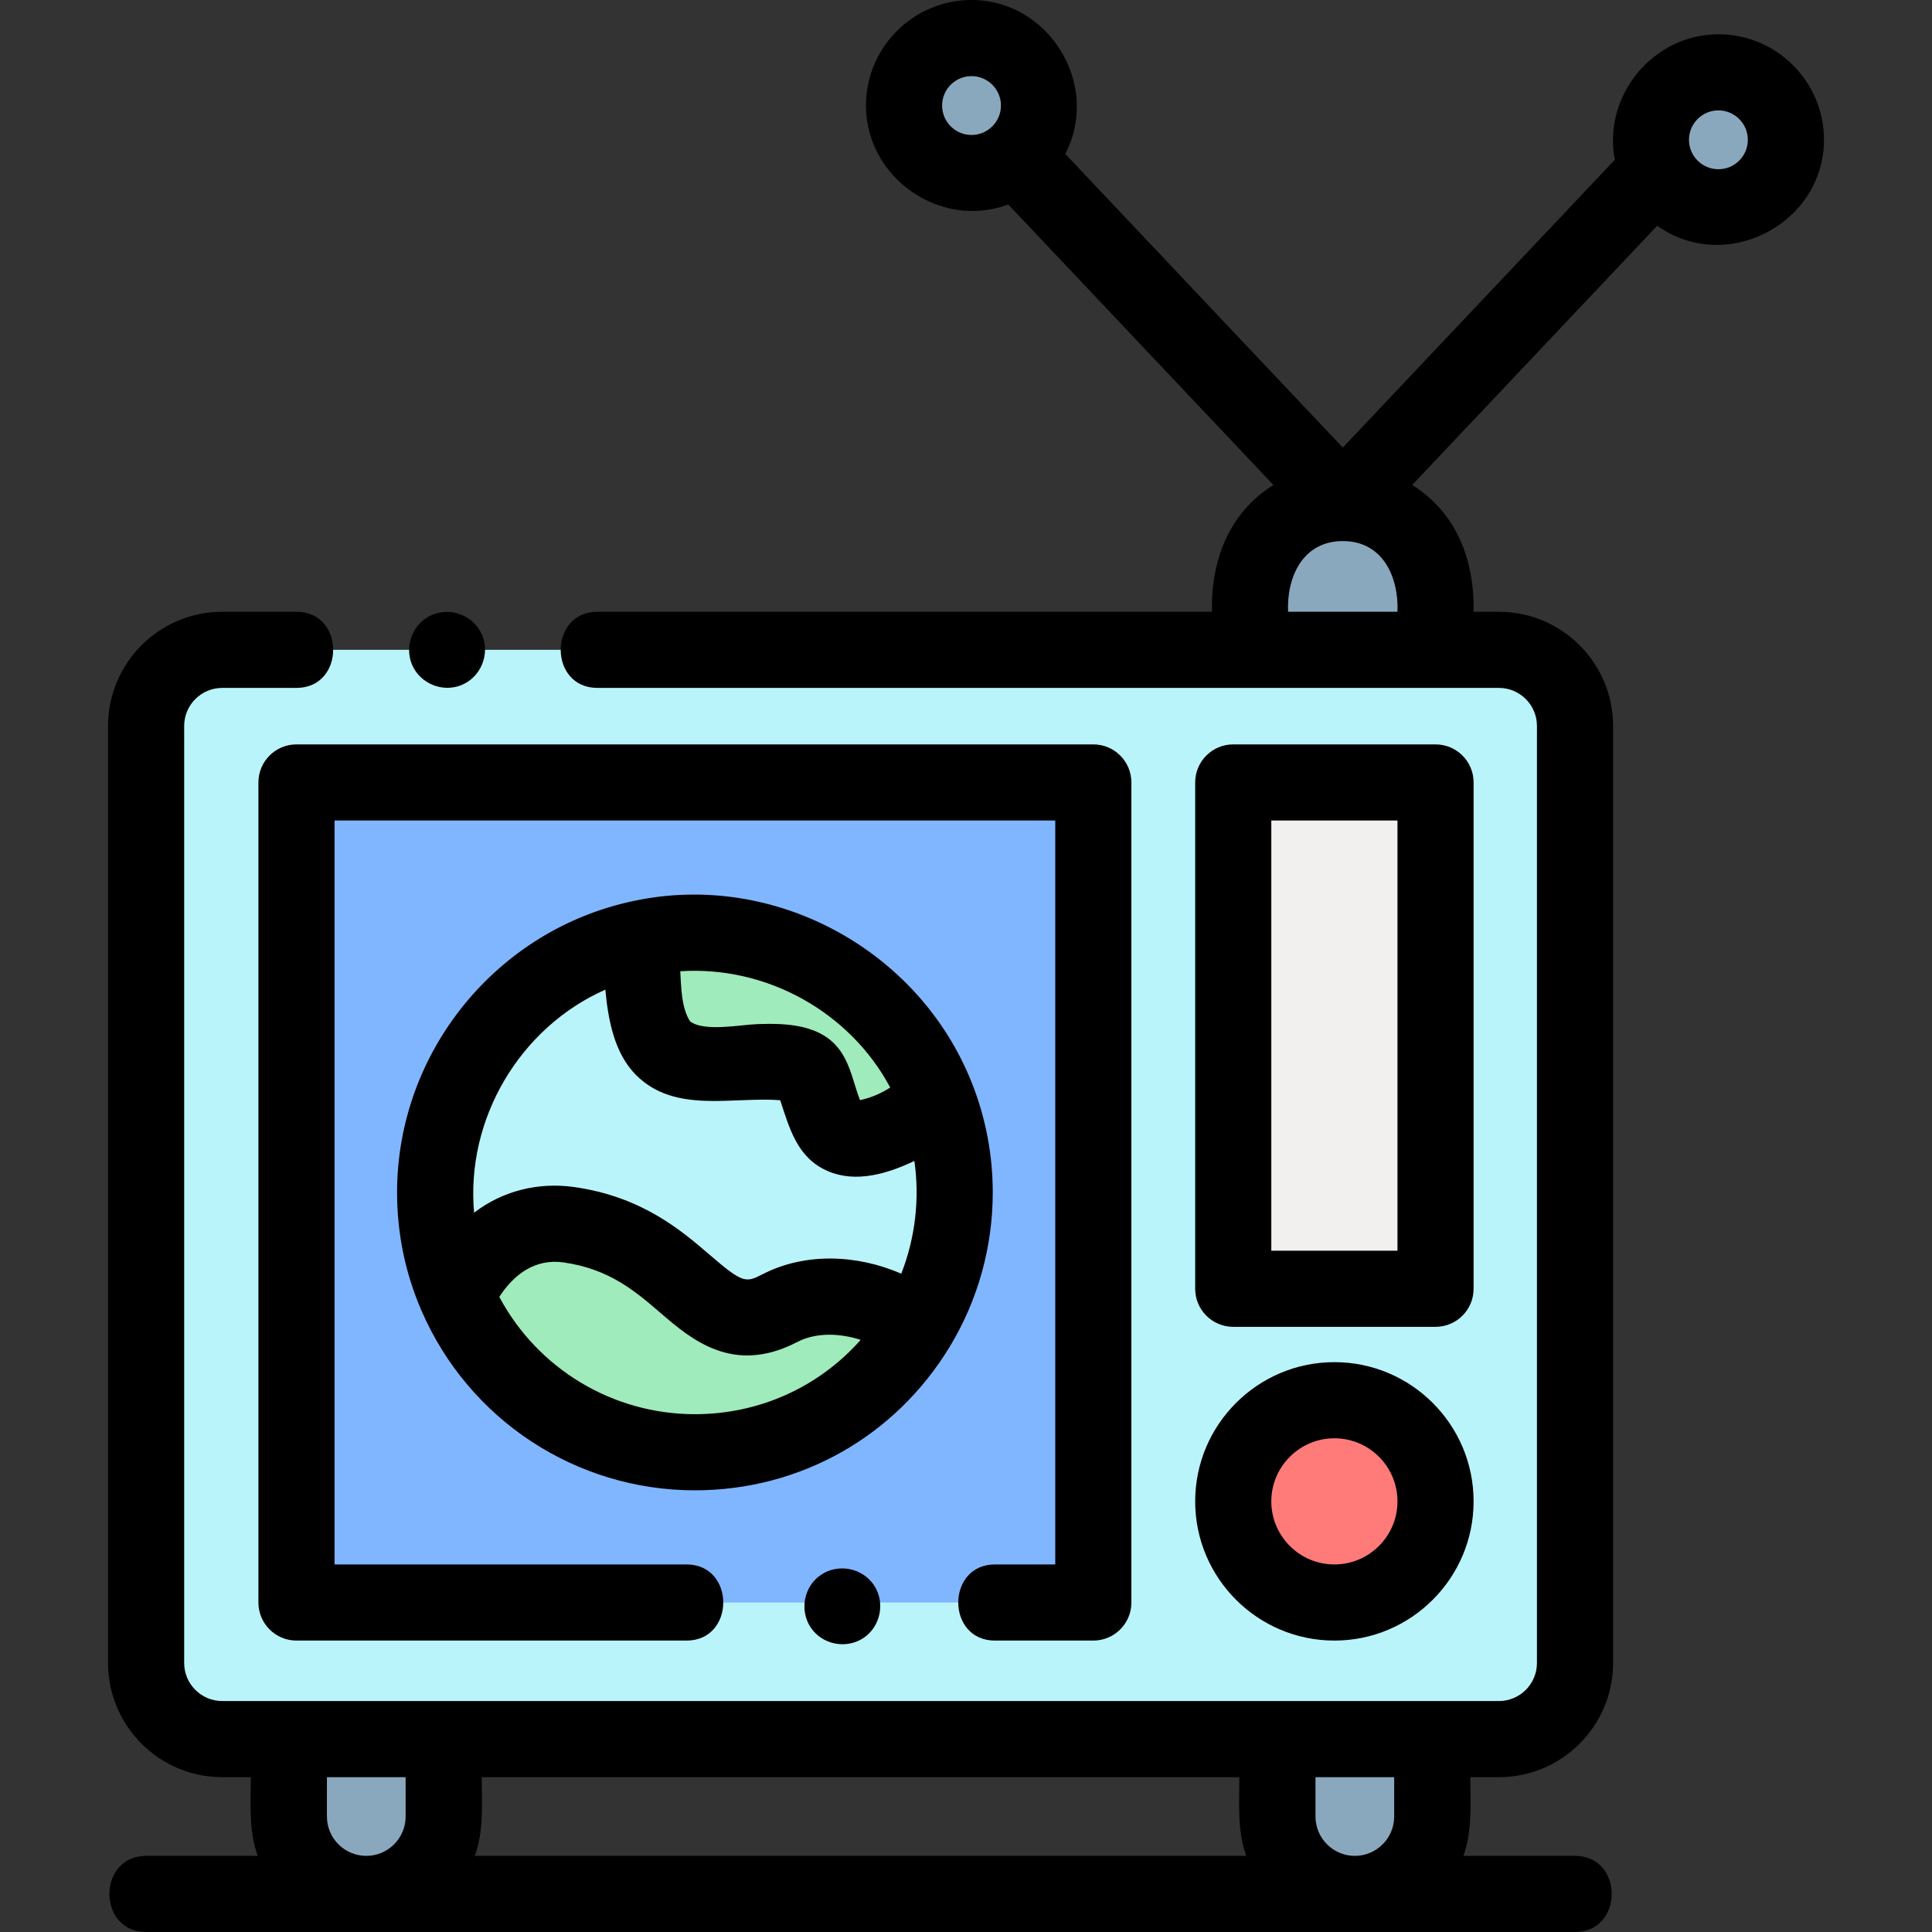 <svg id="Capa_1" enable-background="new 0 0 507.562 507.562" height="512" viewBox="0 0 507.562 507.562" width="512" xmlns="http://www.w3.org/2000/svg"><rect x="0" y="0" width="507.562" height="507.562" fill="#333333" stroke="none"/><path d="m77.44 170.721c-10.215 0-23.975-2.389-32.392 4.704-10.17 8.57-7.114 26.592-7.114 38.442v212.436c0 14.862 2.027 30.585 20.762 30.585h32.349 148.546 136.782c11.425 0 25.72 2.265 33.238-8.51 6.683-9.578 3.717-27.247 3.717-38.175v-210.668c0-14.955-3.832-28.814-21.808-28.814-44.172 0-83.553 0-124.995 0-36.677 0-73.355 0-110.032 0" fill="#b9f4fb"/><g fill="#8aa8bd"><path d="m352.318 132.149c13.458 0 24.368 10.91 24.368 24.368v14.211h-48.735v-14.211c0-13.458 10.909-24.368 24.367-24.368z"/><circle cx="254.781" cy="27.73" r="17.73"/><circle cx="450.999" cy="36.73" r="17.73"/><path d="m95.777 497.562c-11.232 0-20.337-9.105-20.337-20.337v-20.337h40.674v20.337c0 11.232-9.105 20.337-20.337 20.337z"/><path d="m355.484 497.562c-11.232 0-20.337-9.105-20.337-20.337v-20.337h40.674v20.337c0 11.232-9.105 20.337-20.337 20.337z"/></g><path d="m179.923 421.001h-102.483v-215.44h209.342v215.44h-25.846" fill="#80b6ff"/><path d="m323.541 205.561v133.014h53.145c0-44.338 0-88.676 0-133.014z" fill="#f2efef"/><circle cx="350.113" cy="394.428" fill="#ff7b79" r="26.573"/><path d="m148.973 321.75c31.602 4.446 34.86 32.618 55.385 21.952 10.903-5.665 25.39-3.173 36.187 4.852 6.227-10.294 9.814-22.364 9.814-35.273 0-8.881-1.714-17.356-4.801-25.138-2.688 3.119-5.762 5.698-9.273 7.428-22.479 11.077-19.222-6.516-24.109-13.683s-29.647 2.281-38.443-6.516c-4.726-4.726-5.783-17.537-5.649-28.889-30.962 6.47-54.22 33.915-54.22 66.798 0 9.61 1.996 18.751 5.58 27.045 5.456-10.893 14.572-20.68 29.529-18.576z" fill="#b9f4fb"/><path d="m182.111 381.528c24.783 0 46.478-13.211 58.433-32.974-10.797-8.025-25.285-10.517-36.187-4.852-20.525 10.665-23.783-17.507-55.385-21.952-14.956-2.104-24.072 7.683-29.529 18.576 10.475 24.236 34.586 41.202 62.668 41.202z" fill="#9febbb"/><path d="m173.733 275.372c8.796 8.796 33.557-.652 38.443 6.516s1.629 24.76 24.109 13.683c3.511-1.73 6.585-4.309 9.273-7.428-10.012-25.247-34.635-43.11-63.447-43.11-4.809 0-9.499.503-14.027 1.45-.134 11.352.923 24.163 5.649 28.889z" fill="#9febbb"/><path d="m261.386 431.001h25.846c5.523 0 10-4.477 10-10v-215.44c0-5.523-4.477-10-10-10h-209.343c-5.523 0-10 4.477-10 10v215.44c0 5.523 4.477 10 10 10h102.483c12.84 0 12.859-20 0-20h-92.483v-195.44h189.343v195.44h-15.846c-12.84 0-12.859 20 0 20z"/><path d="m58.384 446.888c-5.514 0-10-4.486-10-10v-246.167c0-5.514 4.486-10 10-10h19.506c12.84 0 12.859-20 0-20h-19.506c-16.542 0-30 13.458-30 30v246.167c0 16.542 13.458 30 30 30h7.506c0 6.903-.587 14.065 1.816 20.674h-29.322c-12.84 0-12.859 20 0 20h375.394c12.84 0 12.859-20 0-20h-29.321c2.399-6.6 1.816-13.774 1.816-20.674h7.506c16.542 0 30-13.458 30-30v-246.167c0-16.542-13.458-30-30-30h-6.642c.258-13.388-4.331-25.893-16.129-33.312l64.364-68.107c18.043 12.889 43.807-.513 43.807-22.572 0-15.291-12.439-27.73-27.729-27.73-17.13 0-30.467 16.139-27.225 32.979l-71.456 75.611-72.906-77.147c9.422-18.182-4.251-40.443-24.633-40.443-15.29 0-27.729 12.439-27.729 27.73 0 18.959 19.524 32.652 37.39 25.991l69.638 73.688c-11.774 7.404-16.425 19.92-16.129 33.312h-161.457c-12.84 0-12.859 20 0 20h236.834c5.514 0 10 4.486 10 10v246.167c0 5.514-4.486 10-10 10zm196.846-411.429c-4.262 0-7.729-3.467-7.729-7.729s3.467-7.73 7.729-7.73 7.73 3.468 7.73 7.73-3.468 7.729-7.73 7.729zm-148.667 441.766c0 5.7-4.637 10.337-10.337 10.337s-10.337-4.637-10.337-10.337v-10.337h20.674zm18.185 10.337c2.399-6.6 1.816-13.774 1.816-20.674h199.034c0 6.903-.587 14.065 1.816 20.674zm241.523-10.337c0 5.7-4.637 10.337-10.337 10.337-5.7 0-10.337-4.637-10.337-10.337v-10.337h20.674zm.864-316.504h-28.735c-.395-9.085 3.824-18.571 14.368-18.571 10.567-.001 14.715 9.489 14.367 18.571zm84.313-116.262c-4.262 0-7.73-3.467-7.73-7.729s3.468-7.73 7.73-7.73 7.729 3.468 7.729 7.73-3.466 7.729-7.729 7.729z"/><path d="m377.135 348.576c5.523 0 10-4.477 10-10v-133.015c0-5.523-4.477-10-10-10h-53.145c-5.523 0-10 4.477-10 10v133.015c0 5.523 4.477 10 10 10zm-43.145-133.015h33.145v113.015h-33.145z"/><path d="m350.563 431.001c20.166 0 36.572-16.406 36.572-36.573s-16.406-36.573-36.572-36.573c-20.167 0-36.573 16.406-36.573 36.573s16.407 36.573 36.573 36.573zm0-53.146c9.138 0 16.572 7.435 16.572 16.573s-7.434 16.573-16.572 16.573-16.573-7.435-16.573-16.573 7.435-16.573 16.573-16.573z"/><path d="m229.606 416.449c-3.048-4.527-9.319-5.775-13.87-2.76-4.548 3.013-5.763 9.336-2.76 13.86 3.012 4.537 9.342 5.785 13.87 2.77 4.533-3.018 5.773-9.348 2.76-13.87z"/><path d="m108.216 174.549c2.093 5.024 8.02 7.497 13.06 5.41 5.034-2.084 7.487-8.031 5.41-13.06-2.081-5.038-8.029-7.487-13.06-5.41-5.052 2.086-7.477 8.019-5.41 13.06z"/><path d="m249.546 353.736c.001-.002.003-.004.004-.006 7.365-12.174 11.258-26.161 11.258-40.449 0-9.916-1.852-19.613-5.504-28.824-13.859-34.946-51.902-55.672-88.821-47.761-36.023 7.53-62.169 39.737-62.169 76.585 0 10.748 2.153 21.18 6.399 31.006.001.002.001.004.002.006 12.401 28.694 40.603 47.235 71.847 47.235 27.625 0 52.666-14.128 66.984-37.792zm-15.672-68.027c-2.339 1.523-5.235 2.775-7.948 3.308-1.659-4.324-2.372-8.852-5.038-12.763-4.851-7.118-14.089-7.488-21.876-7.209-4.403.155-14.015 2.096-17.713-.711-2.31-3.532-2.356-9.182-2.587-13.174 22.575-1.484 44.487 10.584 55.162 30.549zm-74.844-25.717c.715 7.779 2.317 16.687 8.081 22.451 10.172 10.172 25.239 5.639 37.854 6.593 2.473 7.449 4.456 15.096 12.42 18.587 7.488 3.28 15.857.693 22.833-2.628 1.426 9.945.23 20.268-3.447 29.619-11.5-5.012-25.257-5.667-36.577.216-4.277 2.221-5.149 2.226-13.627-5.065-7.561-6.502-17.916-15.407-35.753-17.916-9.359-1.316-18.746.966-26.264 6.746-2.217-24.566 11.931-48.601 34.48-58.603zm23.531 111.536c-21.641 0-41.321-11.95-51.391-30.82 3.919-6.032 9.493-10.086 16.86-9.056 12.03 1.692 18.877 7.581 25.499 13.275 8.044 6.918 19.061 16.393 35.89 7.648 5.1-2.651 11.361-2.289 16.688-.578-10.948 12.382-26.595 19.531-43.546 19.531z"/></svg>